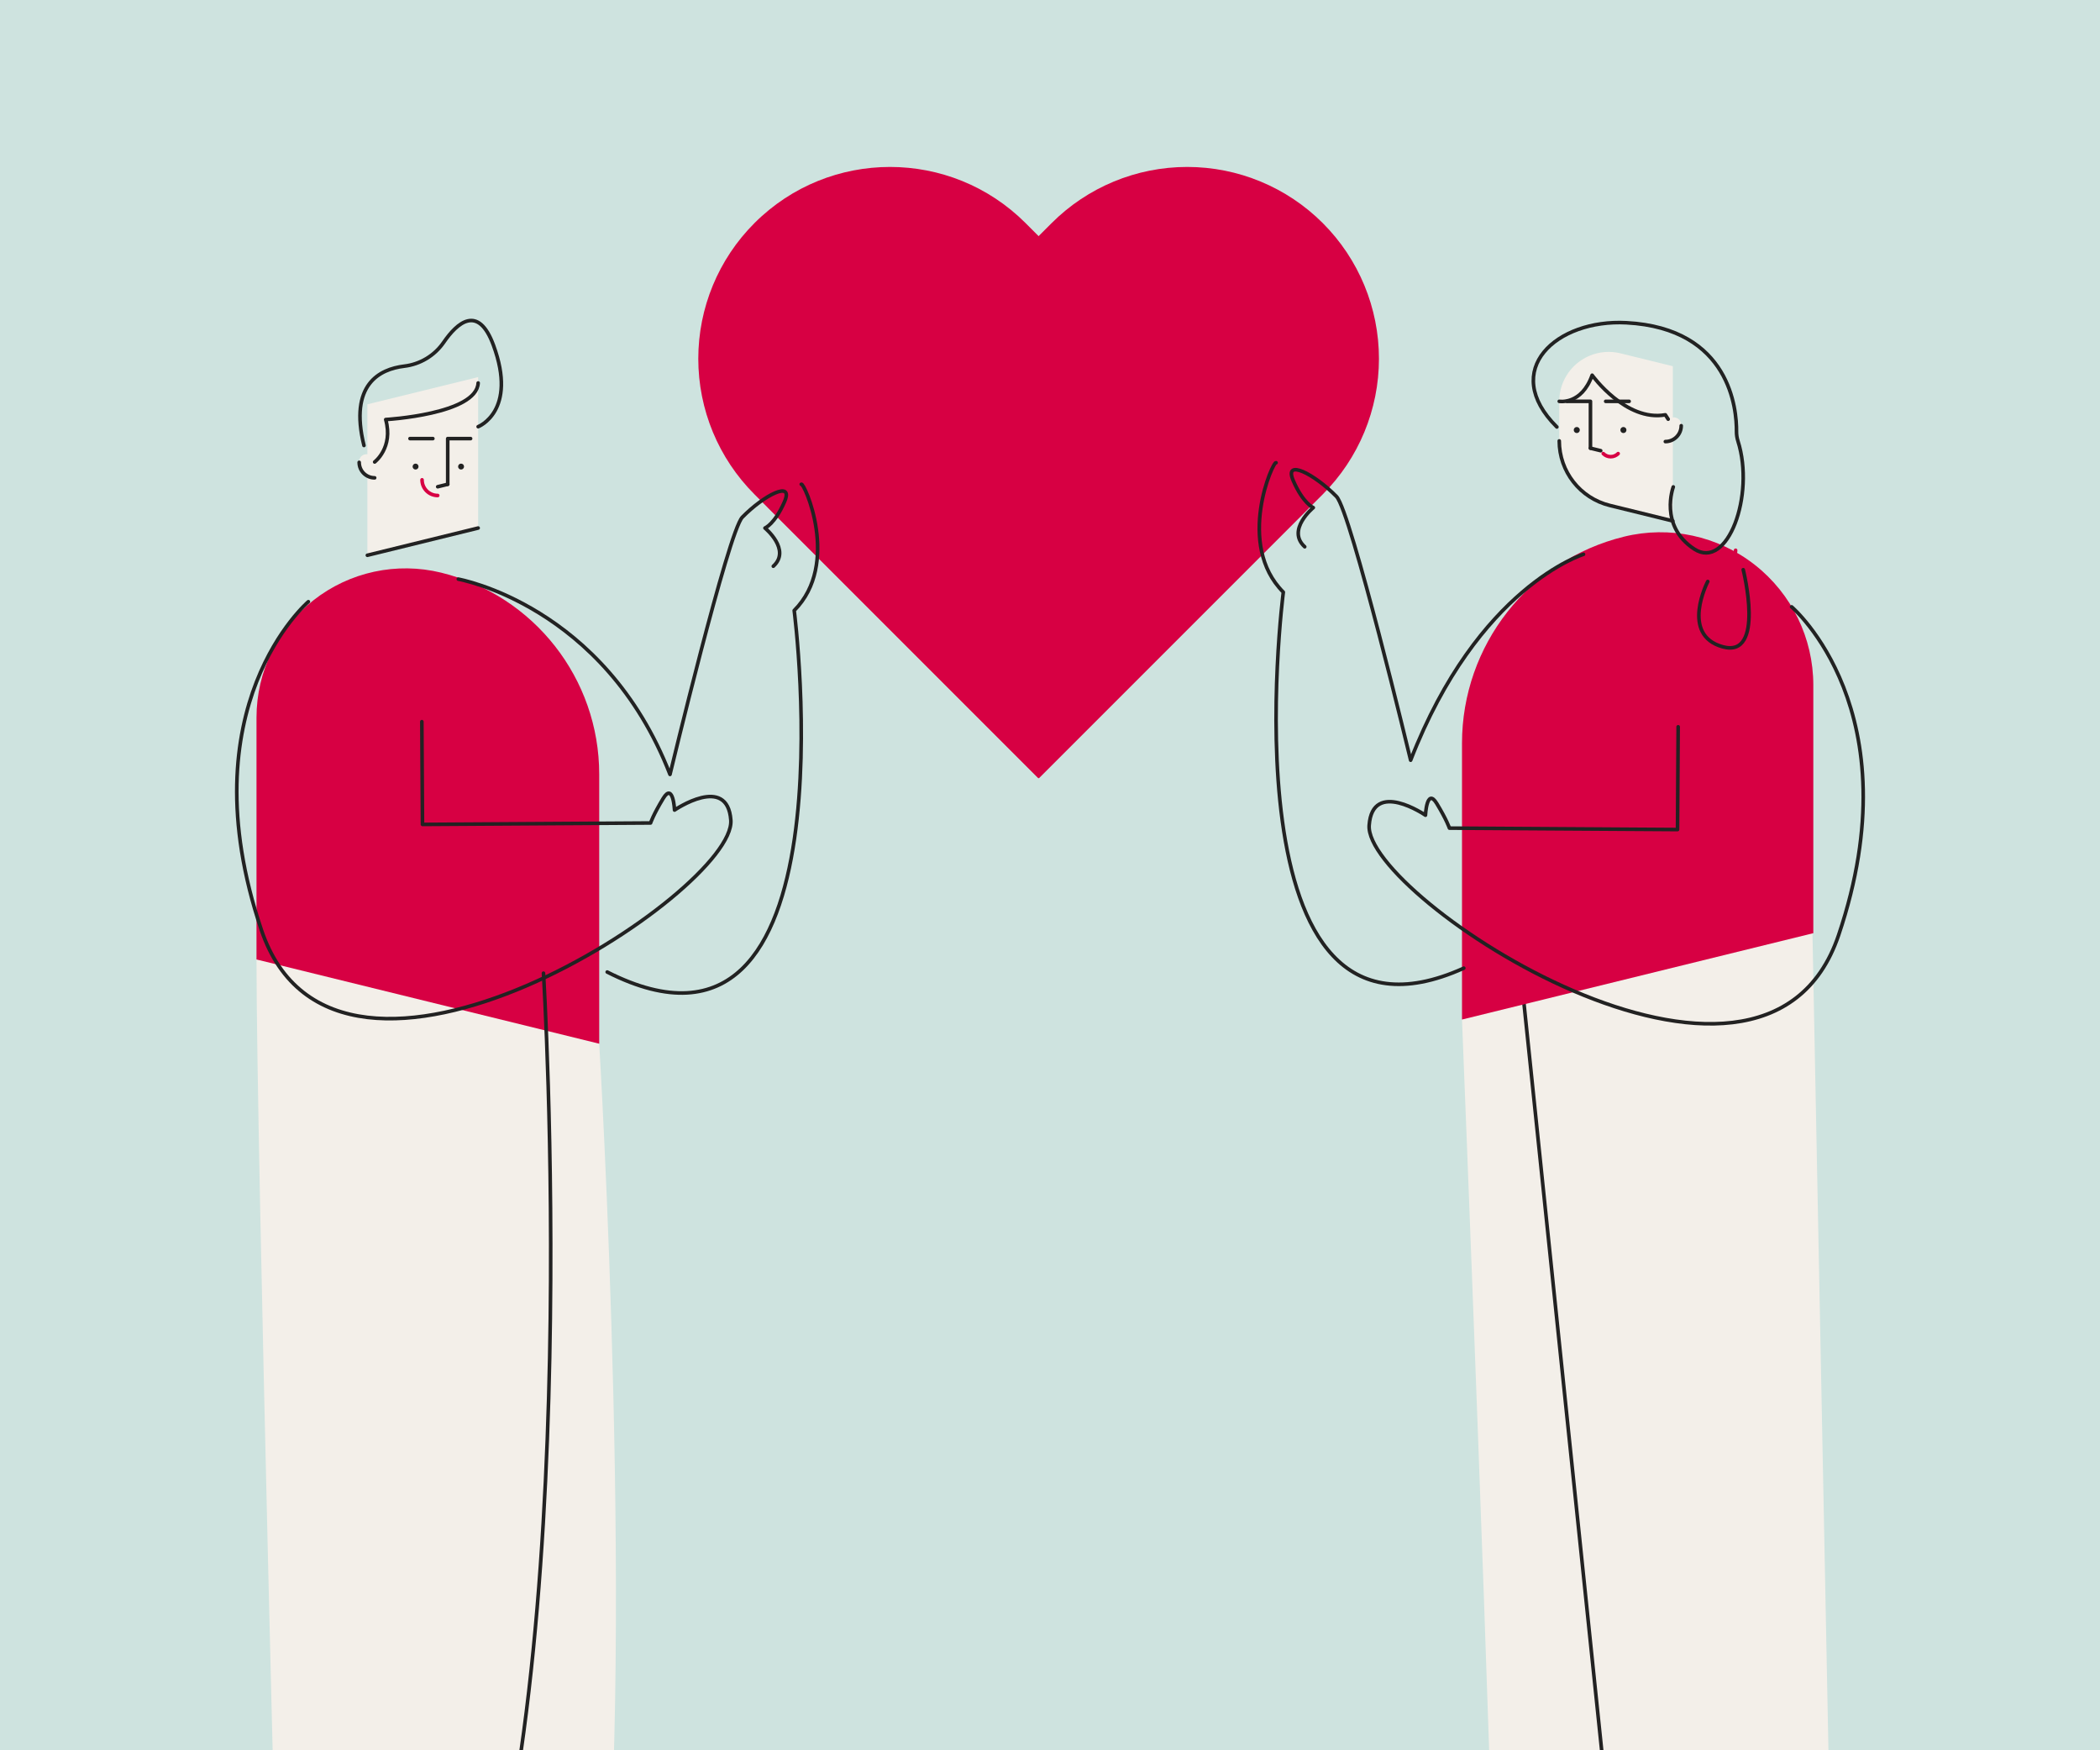 <svg width="600" height="500" viewBox="0 0 600 500" fill="none" xmlns="http://www.w3.org/2000/svg">
<rect x="0" y="0" width="600" height="500" fill="#808080" stroke="none"/>
<g clip-path="url(#clip0_617_5149)">
<rect width="600" height="500" fill="#CEE3DF"/>
<path d="M215.555 63.736L215.555 63.736C236.948 42.343 271.634 42.343 293.027 63.736L374.147 144.856L296.675 222.329L215.555 141.209C205.281 130.935 199.51 117.002 199.51 102.473C199.51 87.944 205.281 74.01 215.555 63.736Z" fill="#D70043"/>
<path d="M296.819 222.328L219.347 144.855L300.467 63.735C310.74 53.462 324.674 47.69 339.203 47.69C353.732 47.69 367.666 53.462 377.939 63.735L377.939 63.735C388.213 74.009 393.985 87.943 393.985 102.472C393.985 117.001 388.213 130.934 377.939 141.208L296.819 222.328L296.819 222.328Z" fill="#D70043"/>
<path d="M120.646 578.141L124.188 237.248L171.203 298.154C171.203 298.154 181.959 476.215 171.203 565.845L183.898 578.141H120.646Z" fill="#F3EFE9"/>
<path d="M155.279 278.004C155.279 278.004 167.325 474.614 133.302 567.702L140.409 578.143H79.896C79.896 578.143 73.285 328.066 73.285 274.09L155.279 278.004Z" fill="#F3EFE9"/>
<path d="M136.615 125.291V150.841L104.962 158.621V115.502L136.615 107.723V125.291Z" fill="#F3EFE9"/>
<path d="M118.734 134.132C119.201 134.132 119.58 133.753 119.58 133.286C119.58 132.818 119.201 132.439 118.734 132.439C118.267 132.439 117.888 132.818 117.888 133.286C117.888 133.753 118.267 134.132 118.734 134.132Z" fill="#222222"/>
<path d="M131.734 134.132C132.201 134.132 132.58 133.753 132.58 133.286C132.58 132.818 132.201 132.439 131.734 132.439C131.266 132.439 130.887 132.818 130.887 133.286C130.887 133.753 131.266 134.132 131.734 134.132Z" fill="#222222"/>
<path d="M127.92 138.333V125.291H134.454" stroke="#222222" stroke-width="1.029" stroke-linecap="round" stroke-linejoin="round"/>
<path d="M117.14 125.291H123.674" stroke="#222222" stroke-width="1.029" stroke-linecap="round" stroke-linejoin="round"/>
<path d="M107.046 131.973V136.502C104.603 136.502 102.623 134.521 102.623 132.078C102.623 131.942 102.629 131.808 102.641 131.676C102.888 128.929 107.046 129.215 107.046 131.973Z" fill="#F3EFE9"/>
<path d="M107.046 136.504C104.603 136.504 102.623 134.523 102.623 132.08" stroke="#222222" stroke-width="1.029" stroke-linecap="round" stroke-linejoin="round"/>
<path d="M125.062 141.55C122.59 141.55 120.585 139.545 120.585 137.072" stroke="#D70043" stroke-width="1.029" stroke-linecap="round" stroke-linejoin="round"/>
<path d="M136.615 150.842L104.962 158.622" stroke="#222222" stroke-width="1.029" stroke-linecap="round" stroke-linejoin="round"/>
<path d="M127.92 138.344L125.062 139.046" stroke="#222222" stroke-width="1.029" stroke-linecap="round" stroke-linejoin="round"/>
<path d="M73.286 204.97V274.089L171.203 298.156V221.175C171.203 193.879 152.568 170.11 126.061 163.595H126.061C113.35 160.471 99.907 163.363 89.605 171.44C79.304 179.516 73.286 191.879 73.286 204.97V204.97Z" fill="#D70043"/>
<path d="M155.279 278.004C155.279 278.004 167.325 474.614 133.302 567.702L140.409 578.143" stroke="#222222" stroke-width="1.029" stroke-linecap="round" stroke-linejoin="round"/>
<path d="M136.614 121.888C136.614 121.888 147.947 117.512 140.985 98.616C136.636 86.81 130.631 92.164 126.738 97.843C124.123 101.612 120.015 104.076 115.458 104.607C108.488 105.452 99.685 109.789 103.989 127.259" stroke="#222222" stroke-width="1.029" stroke-linecap="round" stroke-linejoin="round"/>
<path d="M107.047 131.972C107.047 131.972 112.443 127.904 110.205 119.848C110.205 119.848 136.173 118.366 136.615 109.41" stroke="#222222" stroke-width="1.029" stroke-linecap="round" stroke-linejoin="round"/>
<path d="M130.946 165.44C130.946 165.44 172.632 172.81 191.427 221.228C191.427 221.228 208.11 151.818 212.094 147.748C218.26 141.449 226.913 137.007 224.128 143.372C221.343 149.737 218.559 150.844 218.559 150.844C218.559 150.844 226.117 157.06 220.945 161.753" stroke="#222222" stroke-width="1.029" stroke-linecap="round" stroke-linejoin="round"/>
<path d="M228.934 138.333C229.698 137.601 240.24 161.072 226.913 174.399C226.913 174.399 244.91 313.875 173.487 277.678" stroke="#222222" stroke-width="1.029" stroke-linecap="round" stroke-linejoin="round"/>
<path d="M417.714 291.249L460.9 247.164L482.31 578.271H417.714L427.256 565.253C426.644 514.481 417.714 291.249 417.714 291.249Z" fill="#F3EFE9"/>
<path d="M433.174 265.074L504.799 260.168L517.823 265.472L523.943 578.269H457.417L464.451 565.664L433.174 265.074Z" fill="#F3EFE9"/>
<path d="M457.417 578.273L464.451 565.668L433.174 265.078" stroke="#222222" stroke-width="1.029" stroke-linecap="round" stroke-linejoin="round"/>
<path d="M445.502 114.648V125.954C445.502 134.696 451.47 142.309 459.96 144.395L477.951 148.817V104.614L462.991 100.937C458.779 99.902 454.324 100.861 450.91 103.537C447.497 106.213 445.502 110.311 445.502 114.648V114.648Z" fill="#F3EFE9"/>
<path d="M445.502 125.955C445.502 134.697 451.47 142.31 459.96 144.396L477.951 148.818" stroke="#222222" stroke-width="1.029" stroke-linecap="round" stroke-linejoin="round"/>
<path d="M463.833 123.712C464.312 123.712 464.701 123.323 464.701 122.844C464.701 122.365 464.312 121.977 463.833 121.977C463.354 121.977 462.965 122.365 462.965 122.844C462.965 123.323 463.354 123.712 463.833 123.712Z" fill="#222222"/>
<path d="M450.507 123.712C450.986 123.712 451.374 123.323 451.374 122.844C451.374 122.365 450.986 121.977 450.507 121.977C450.028 121.977 449.639 122.365 449.639 122.844C449.639 123.323 450.028 123.712 450.507 123.712Z" fill="#222222"/>
<path d="M454.416 128.021V114.65H447.718" stroke="#222222" stroke-width="1.029" stroke-linecap="round" stroke-linejoin="round"/>
<path d="M465.467 114.652H458.769" stroke="#222222" stroke-width="1.029" stroke-linecap="round" stroke-linejoin="round"/>
<path d="M475.814 121.499V126.142C478.319 126.142 480.349 124.112 480.349 121.607C480.349 121.468 480.343 121.331 480.33 121.195C480.076 118.378 475.814 118.672 475.814 121.499Z" fill="#F3EFE9"/>
<path d="M475.814 126.144C478.319 126.144 480.349 124.114 480.349 121.609" stroke="#222222" stroke-width="1.029" stroke-linecap="round" stroke-linejoin="round"/>
<path d="M458.079 129.582C458.642 130.145 459.406 130.462 460.202 130.462C460.998 130.462 461.762 130.145 462.325 129.582" stroke="#D70043" stroke-width="1.029" stroke-linecap="round" stroke-linejoin="round"/>
<path d="M454.416 128.031L457.346 128.751" stroke="#222222" stroke-width="1.029" stroke-linecap="round" stroke-linejoin="round"/>
<path d="M518.091 195.724V266.58L417.714 291.251V212.337C417.714 184.355 436.817 159.988 463.99 153.31H463.99C477.021 150.107 490.802 153.072 501.362 161.351C511.923 169.63 518.091 182.305 518.091 195.724V195.724Z" fill="#D70043"/>
<path d="M478.081 139.096C478.081 139.096 473.938 150.208 484.057 156.835C493.597 163.083 501.464 141.42 496.563 126.025C496.277 125.132 496.136 124.199 496.144 123.261C496.205 117.226 494.512 93.796 464.7 92.198C444.785 91.131 428.411 105.672 444.816 121.976" stroke="#222222" stroke-width="1.029" stroke-linecap="round" stroke-linejoin="round"/>
<path d="M445.502 114.648C445.502 114.648 451.84 115.748 454.899 107.184C454.899 107.184 464.512 120.539 475.814 118.5L476.619 119.746" stroke="#222222" stroke-width="1.029" stroke-linecap="round" stroke-linejoin="round"/>
<path d="M495.886 157.195C495.886 157.195 496.211 162.884 484.833 160.771" stroke="#D70043" stroke-width="1.029" stroke-linecap="round" stroke-linejoin="round"/>
<path d="M498.065 162.748C498.065 162.748 504.448 188.134 492.214 184.77C479.979 181.405 487.932 166.112 487.932 166.112" stroke="#222222" stroke-width="1.029" stroke-linecap="round" stroke-linejoin="round"/>
<path d="M452.432 158.356C452.432 158.356 422.308 167.534 403.041 217.168C403.041 217.168 385.939 146.014 381.855 141.842C375.534 135.385 366.664 130.831 369.519 137.356C372.373 143.881 375.228 145.016 375.228 145.016C375.228 145.016 367.48 151.388 372.781 156.198" stroke="#222222" stroke-width="1.029" stroke-linecap="round" stroke-linejoin="round"/>
<path d="M364.593 132.193C363.809 131.443 353.003 155.503 366.664 169.165C366.664 169.165 348.76 307.926 418.227 276.575" stroke="#222222" stroke-width="1.029" stroke-linecap="round" stroke-linejoin="round"/>
<path d="M88.108 171.885C88.108 171.885 53.08 201.673 74.686 265.677C96.293 329.682 210.295 254.62 208.809 234.287C207.841 221.037 192.725 231.412 192.725 231.412C192.725 231.412 192.349 223.373 189.496 228.07C186.642 232.766 185.877 235.098 185.877 235.098L120.708 235.51L120.526 206.157" stroke="#222222" stroke-width="1.029" stroke-linecap="round" stroke-linejoin="round"/>
<path d="M511.892 173.354C511.892 173.354 546.92 203.142 525.313 267.146C503.707 331.15 389.705 256.089 391.19 235.755C392.159 222.506 407.274 232.881 407.274 232.881C407.274 232.881 407.65 224.842 410.504 229.539C413.357 234.235 414.123 236.567 414.123 236.567L479.292 236.978L479.474 207.626" stroke="#222222" stroke-width="1.029" stroke-linecap="round" stroke-linejoin="round"/>
</g>
<defs>
<clipPath id="clip0_617_5149">
<rect width="600" height="500" fill="white"/>
</clipPath>
</defs>
</svg>
